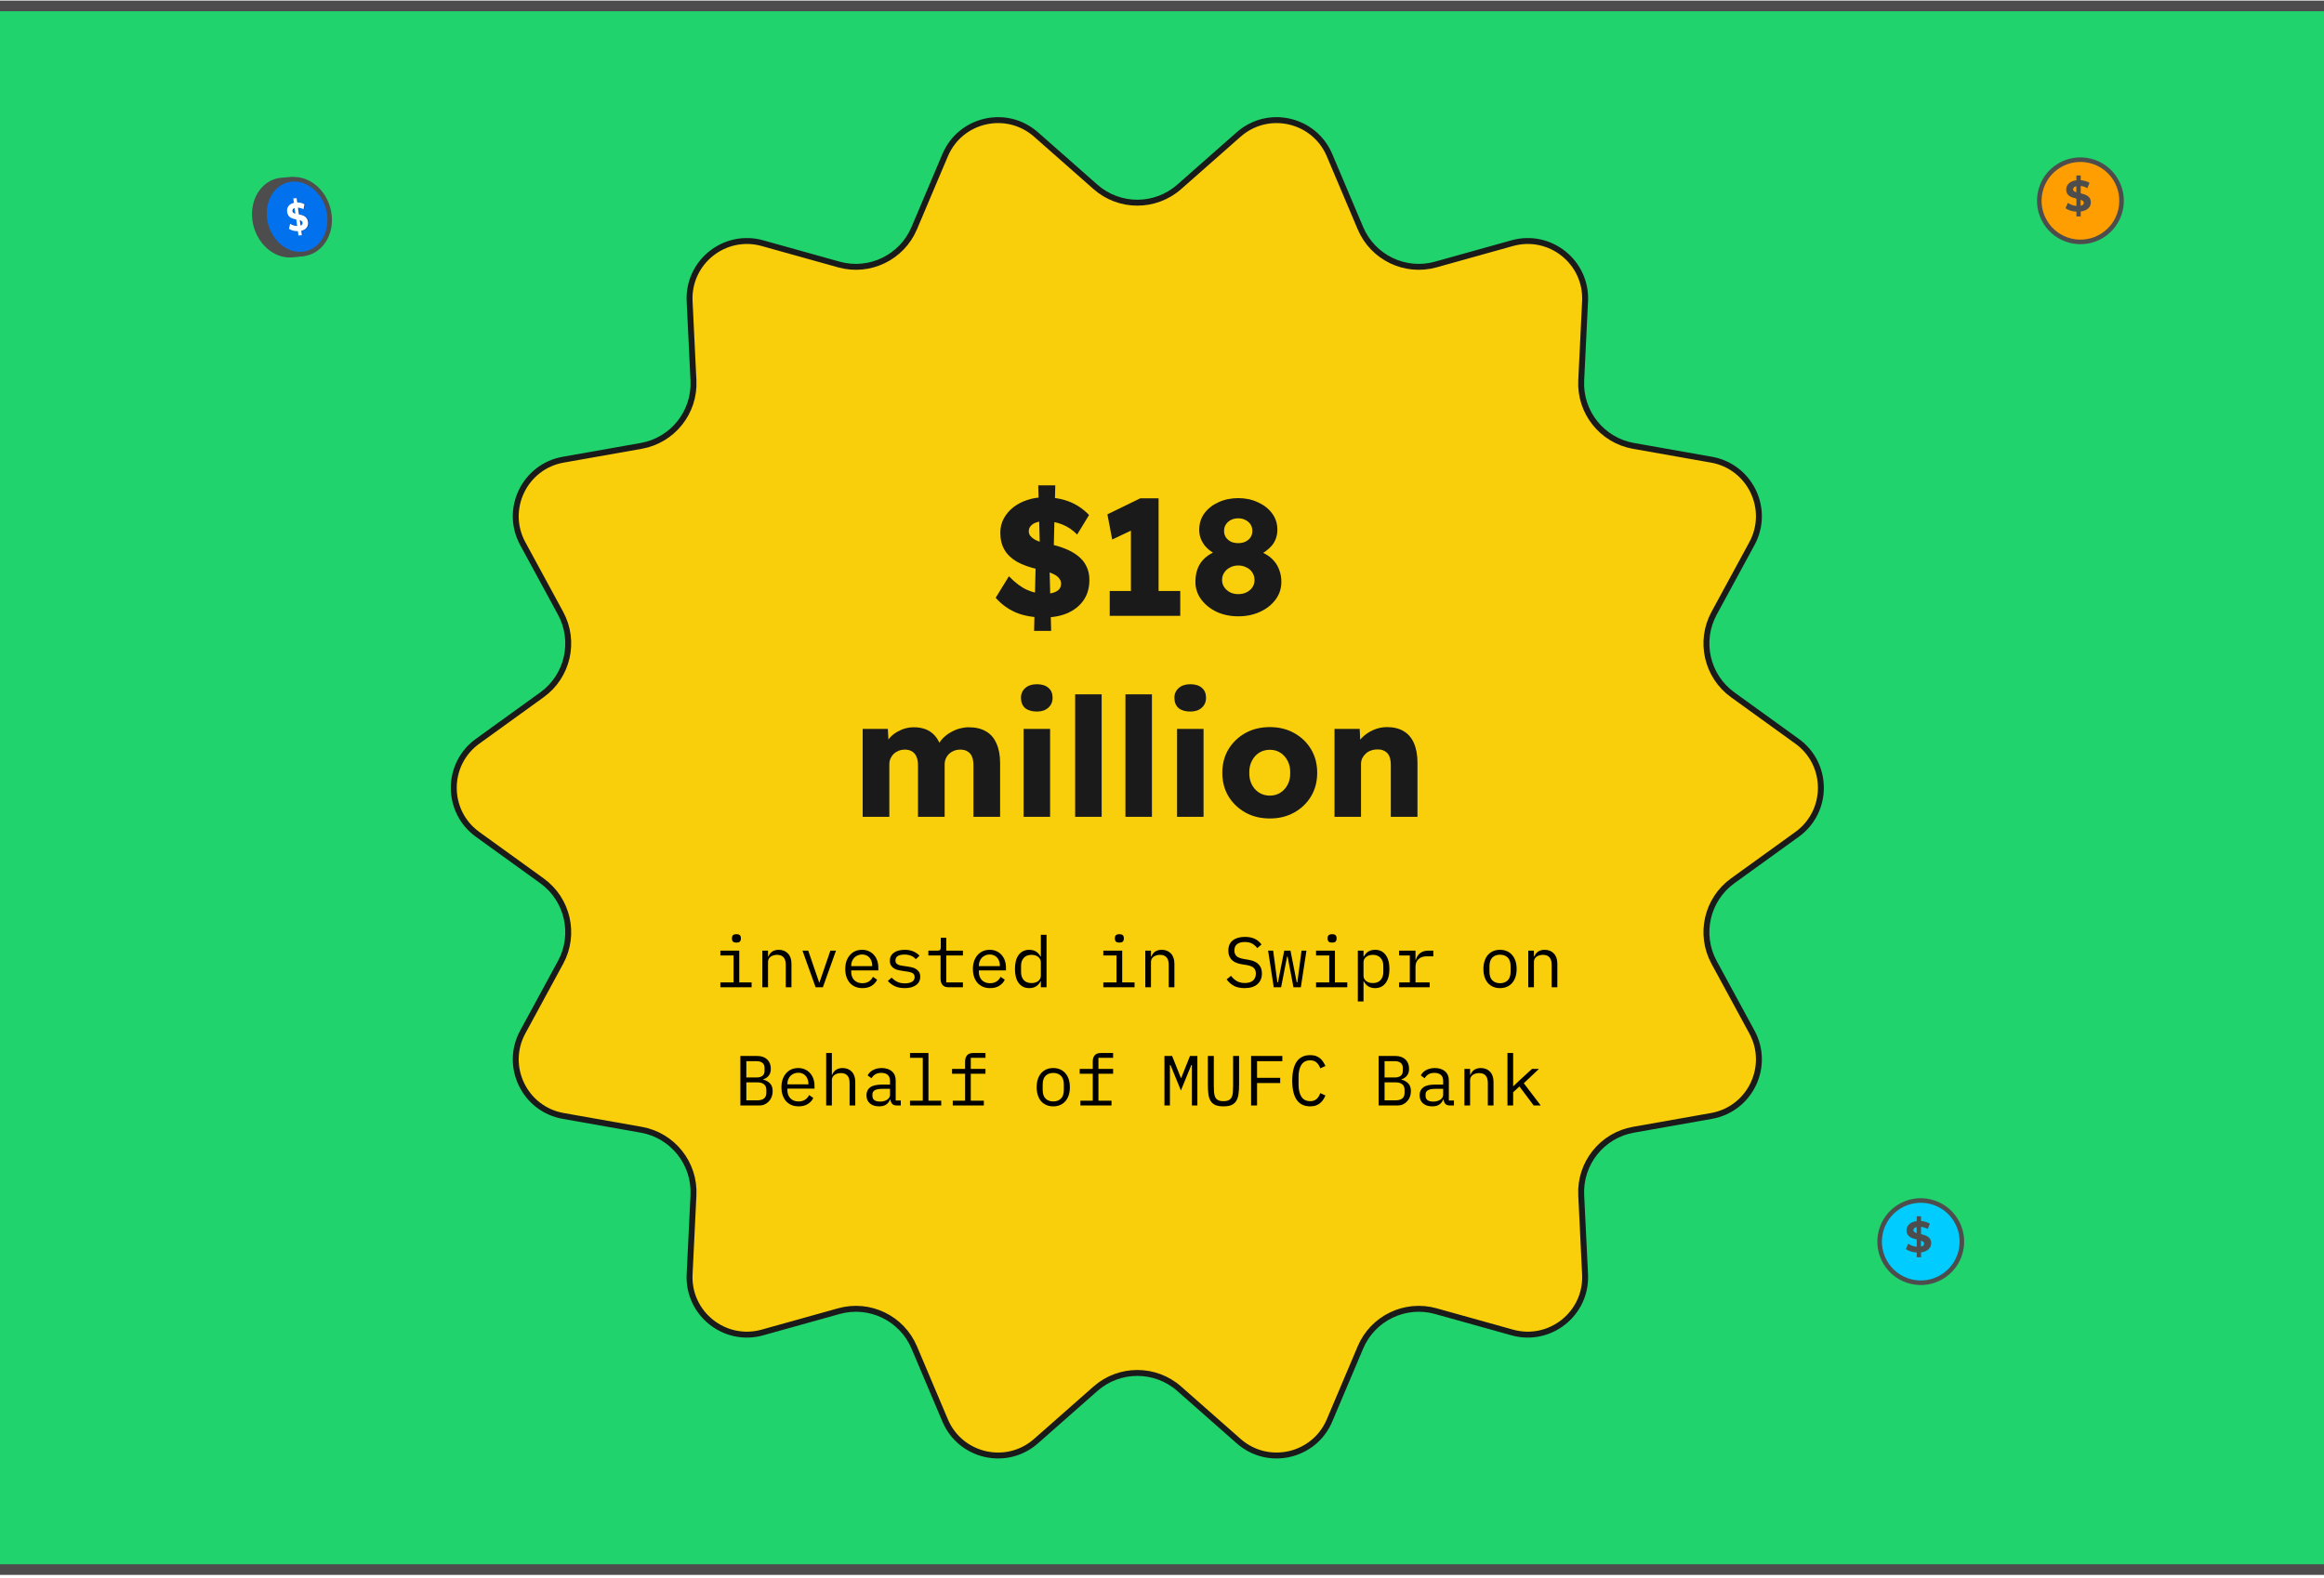 <svg width="393" height="267" viewBox="0 0 393 267" fill="none" xmlns="http://www.w3.org/2000/svg">
<path d="M0 1H393V265.5H0V1Z" fill="#20D36C"/>
<path d="M0 1.9H393V0.1H0V1.9ZM393 264.6H0V266.4H393V264.6Z" fill="#4D4D4D"/>
<path d="M303.892 125.387C309.263 129.264 309.262 137.262 303.892 141.139L293.009 148.995C288.639 152.149 287.293 158.058 289.864 162.793L296.257 174.568C299.422 180.396 295.944 187.612 289.413 188.768L276.226 191.101C270.914 192.04 267.129 196.783 267.391 202.171L268.043 215.567C268.365 222.186 262.111 227.177 255.729 225.395L242.801 221.786C237.611 220.337 232.153 222.968 230.054 227.93L224.831 240.272C222.247 246.38 214.438 248.159 209.463 243.774L199.413 234.916C195.365 231.347 189.293 231.347 185.245 234.916L175.195 243.775C170.22 248.16 162.411 246.381 159.826 240.273L154.602 227.929C152.503 222.967 147.044 220.337 141.855 221.786L128.93 225.395C122.547 227.177 116.294 222.186 116.616 215.567L117.267 202.171C117.529 196.783 113.744 192.04 108.433 191.101L95.245 188.768C88.714 187.612 85.236 180.396 88.401 174.568L94.794 162.794C97.365 158.058 96.019 152.149 91.649 148.995L80.765 141.139C75.394 137.262 75.394 129.264 80.765 125.387L91.65 117.529C96.019 114.375 97.365 108.466 94.794 103.731L88.401 91.957C85.236 86.128 88.715 78.912 95.246 77.757L108.432 75.425C113.744 74.486 117.529 69.743 117.267 64.355L116.616 50.959C116.294 44.341 122.547 39.35 128.93 41.132L141.855 44.741C147.044 46.19 152.503 43.559 154.602 38.597L159.827 26.251C162.411 20.143 170.22 18.364 175.195 22.75L185.245 31.608C189.293 35.177 195.365 35.177 199.413 31.608L209.462 22.75C214.437 18.365 222.247 20.144 224.831 26.252L230.054 38.596C232.153 43.559 237.612 46.19 242.801 44.741L255.729 41.132C262.111 39.35 268.365 44.341 268.043 50.959L267.391 64.355C267.129 69.743 270.914 74.486 276.226 75.425L289.412 77.757C295.943 78.912 299.422 86.128 296.257 91.957L289.864 103.731C287.293 108.467 288.639 114.375 293.008 117.529L303.892 125.387Z" fill="#F9CE0B" stroke="#1A1A1A"/>
<path d="M176.55 104.448C174.721 104.448 173.134 104.168 171.79 103.608C170.465 103.029 169.326 102.199 168.374 101.116L170.614 97.476C171.659 98.559 172.677 99.324 173.666 99.772C174.655 100.22 175.691 100.444 176.774 100.444C177.278 100.444 177.735 100.379 178.146 100.248C178.557 100.117 178.874 99.931 179.098 99.688C179.322 99.427 179.434 99.109 179.434 98.736C179.434 98.456 179.359 98.204 179.21 97.98C179.079 97.756 178.893 97.56 178.65 97.392C178.407 97.224 178.118 97.075 177.782 96.944C177.446 96.795 177.091 96.673 176.718 96.58C176.345 96.468 175.962 96.375 175.57 96.3C174.114 95.983 172.91 95.553 171.958 95.012C171.025 94.471 170.325 93.799 169.858 92.996C169.391 92.175 169.158 91.213 169.158 90.112C169.158 89.235 169.354 88.432 169.746 87.704C170.157 86.957 170.698 86.323 171.37 85.8C172.061 85.259 172.854 84.848 173.75 84.568C174.646 84.269 175.579 84.12 176.55 84.12C178.137 84.12 179.555 84.363 180.806 84.848C182.057 85.333 183.177 86.089 184.166 87.116L182.15 90.42C181.403 89.655 180.563 89.085 179.63 88.712C178.697 88.339 177.717 88.152 176.69 88.152C176.13 88.152 175.645 88.227 175.234 88.376C174.842 88.507 174.534 88.703 174.31 88.964C174.086 89.207 173.974 89.505 173.974 89.86C173.974 90.177 174.067 90.448 174.254 90.672C174.441 90.896 174.693 91.101 175.01 91.288C175.327 91.456 175.691 91.605 176.102 91.736C176.513 91.848 176.942 91.941 177.39 92.016C178.417 92.221 179.341 92.492 180.162 92.828C181.002 93.164 181.721 93.575 182.318 94.06C182.934 94.545 183.401 95.124 183.718 95.796C184.054 96.449 184.222 97.215 184.222 98.092C184.222 99.455 183.886 100.612 183.214 101.564C182.561 102.497 181.655 103.216 180.498 103.72C179.359 104.205 178.043 104.448 176.55 104.448ZM174.87 106.716L175.178 93.696L177.446 94.62L177.754 106.716H174.87ZM178.146 94.648L175.878 93.724L175.57 82.104H178.454L178.146 94.648ZM191.244 102.796V86.892L192.28 89.272L188.08 91.26L187.268 87.004L192.84 84.288H195.92V102.796H191.244ZM187.66 104.168V99.968H199.588V104.168H187.66ZM209.403 104.252C208.059 104.252 206.837 104 205.735 103.496C204.653 102.973 203.785 102.273 203.131 101.396C202.478 100.519 202.151 99.529 202.151 98.428C202.151 97.7 202.245 97.047 202.431 96.468C202.618 95.871 202.898 95.348 203.271 94.9C203.663 94.433 204.13 94.041 204.671 93.724C205.231 93.388 205.866 93.117 206.575 92.912L206.239 94.032C205.717 93.827 205.241 93.575 204.811 93.276C204.382 92.977 204.018 92.641 203.719 92.268C203.421 91.876 203.187 91.456 203.019 91.008C202.87 90.56 202.795 90.093 202.795 89.608C202.795 88.563 203.085 87.639 203.663 86.836C204.261 86.033 205.054 85.408 206.043 84.96C207.051 84.493 208.171 84.26 209.403 84.26C210.617 84.26 211.718 84.493 212.707 84.96C213.715 85.408 214.518 86.033 215.115 86.836C215.713 87.639 216.011 88.563 216.011 89.608C216.011 90.093 215.937 90.56 215.787 91.008C215.638 91.456 215.414 91.867 215.115 92.24C214.817 92.595 214.453 92.931 214.023 93.248C213.594 93.547 213.099 93.808 212.539 94.032L212.287 93.024C212.922 93.192 213.51 93.435 214.051 93.752C214.593 94.051 215.059 94.433 215.451 94.9C215.843 95.348 216.142 95.871 216.347 96.468C216.571 97.047 216.683 97.7 216.683 98.428C216.683 99.548 216.357 100.547 215.703 101.424C215.05 102.301 214.173 102.992 213.071 103.496C211.97 104 210.747 104.252 209.403 104.252ZM209.403 100.5C209.926 100.5 210.393 100.397 210.803 100.192C211.214 99.987 211.541 99.707 211.783 99.352C212.026 98.997 212.147 98.587 212.147 98.12C212.147 97.635 212.026 97.215 211.783 96.86C211.559 96.487 211.233 96.197 210.803 95.992C210.393 95.768 209.926 95.656 209.403 95.656C208.881 95.656 208.414 95.768 208.003 95.992C207.593 96.197 207.266 96.487 207.023 96.86C206.781 97.215 206.659 97.635 206.659 98.12C206.659 98.568 206.781 98.969 207.023 99.324C207.266 99.679 207.593 99.968 208.003 100.192C208.414 100.397 208.881 100.5 209.403 100.5ZM209.403 91.876C209.851 91.876 210.253 91.792 210.607 91.624C210.981 91.437 211.27 91.195 211.475 90.896C211.681 90.579 211.783 90.215 211.783 89.804C211.783 89.393 211.681 89.029 211.475 88.712C211.27 88.395 210.981 88.143 210.607 87.956C210.253 87.769 209.851 87.676 209.403 87.676C208.937 87.676 208.517 87.769 208.143 87.956C207.789 88.143 207.509 88.395 207.303 88.712C207.098 89.029 206.995 89.393 206.995 89.804C206.995 90.215 207.098 90.579 207.303 90.896C207.509 91.195 207.789 91.437 208.143 91.624C208.517 91.792 208.937 91.876 209.403 91.876ZM145.884 138.168V123.3H150.14L150.28 125.988L149.692 126.016C149.916 125.531 150.196 125.101 150.532 124.728C150.887 124.355 151.279 124.047 151.708 123.804C152.156 123.543 152.613 123.347 153.08 123.216C153.565 123.085 154.051 123.02 154.536 123.02C155.264 123.02 155.927 123.132 156.524 123.356C157.121 123.58 157.644 123.944 158.092 124.448C158.54 124.933 158.895 125.596 159.156 126.436L158.456 126.38L158.68 125.932C158.923 125.484 159.231 125.083 159.604 124.728C159.996 124.355 160.425 124.047 160.892 123.804C161.359 123.543 161.844 123.347 162.348 123.216C162.852 123.085 163.337 123.02 163.804 123.02C164.98 123.02 165.96 123.253 166.744 123.72C167.528 124.168 168.116 124.849 168.508 125.764C168.919 126.679 169.124 127.789 169.124 129.096V138.168H164.616V129.46C164.616 128.863 164.532 128.368 164.364 127.976C164.196 127.584 163.944 127.295 163.608 127.108C163.291 126.903 162.889 126.8 162.404 126.8C162.012 126.8 161.648 126.865 161.312 126.996C160.995 127.127 160.715 127.304 160.472 127.528C160.248 127.752 160.071 128.013 159.94 128.312C159.809 128.611 159.744 128.947 159.744 129.32V138.168H155.236V129.432C155.236 128.872 155.152 128.396 154.984 128.004C154.816 127.612 154.564 127.313 154.228 127.108C153.892 126.903 153.5 126.8 153.052 126.8C152.66 126.8 152.296 126.865 151.96 126.996C151.643 127.127 151.363 127.304 151.12 127.528C150.896 127.752 150.719 128.013 150.588 128.312C150.457 128.611 150.392 128.937 150.392 129.292V138.168H145.884ZM173.098 138.168V123.3H177.578V138.168H173.098ZM175.338 120.36C174.498 120.36 173.835 120.164 173.35 119.772C172.883 119.361 172.65 118.783 172.65 118.036C172.65 117.364 172.892 116.813 173.378 116.384C173.863 115.955 174.516 115.74 175.338 115.74C176.178 115.74 176.831 115.945 177.298 116.356C177.764 116.748 177.998 117.308 177.998 118.036C177.998 118.727 177.755 119.287 177.27 119.716C176.803 120.145 176.159 120.36 175.338 120.36ZM181.815 138.168V117.448H186.295V138.168H181.815ZM190.319 138.168V117.448H194.799V138.168H190.319ZM199.047 138.168V123.3H203.527V138.168H199.047ZM201.287 120.36C200.447 120.36 199.784 120.164 199.299 119.772C198.832 119.361 198.599 118.783 198.599 118.036C198.599 117.364 198.842 116.813 199.327 116.384C199.812 115.955 200.466 115.74 201.287 115.74C202.127 115.74 202.78 115.945 203.247 116.356C203.714 116.748 203.947 117.308 203.947 118.036C203.947 118.727 203.704 119.287 203.219 119.716C202.752 120.145 202.108 120.36 201.287 120.36ZM214.736 138.448C213.187 138.448 211.806 138.112 210.592 137.44C209.398 136.768 208.446 135.853 207.736 134.696C207.046 133.539 206.7 132.213 206.7 130.72C206.7 129.227 207.046 127.901 207.736 126.744C208.446 125.587 209.398 124.672 210.592 124C211.806 123.328 213.187 122.992 214.736 122.992C216.286 122.992 217.658 123.328 218.852 124C220.066 124.672 221.018 125.587 221.708 126.744C222.399 127.901 222.744 129.227 222.744 130.72C222.744 132.213 222.399 133.539 221.708 134.696C221.018 135.853 220.066 136.768 218.852 137.44C217.658 138.112 216.286 138.448 214.736 138.448ZM214.736 134.584C215.408 134.584 216.006 134.416 216.528 134.08C217.051 133.744 217.462 133.287 217.76 132.708C218.059 132.129 218.199 131.467 218.18 130.72C218.199 129.973 218.059 129.311 217.76 128.732C217.462 128.135 217.051 127.668 216.528 127.332C216.006 126.996 215.408 126.828 214.736 126.828C214.064 126.828 213.458 126.996 212.916 127.332C212.394 127.668 211.983 128.135 211.684 128.732C211.386 129.311 211.246 129.973 211.264 130.72C211.246 131.467 211.386 132.129 211.684 132.708C211.983 133.287 212.394 133.744 212.916 134.08C213.458 134.416 214.064 134.584 214.736 134.584ZM225.674 138.168V123.3H229.93L230.07 126.324L229.174 126.66C229.379 125.988 229.743 125.381 230.266 124.84C230.807 124.28 231.451 123.832 232.198 123.496C232.944 123.16 233.728 122.992 234.55 122.992C235.67 122.992 236.612 123.225 237.378 123.692C238.143 124.14 238.722 124.821 239.114 125.736C239.506 126.632 239.702 127.733 239.702 129.04V138.168H235.194V129.404C235.194 128.807 235.11 128.312 234.942 127.92C234.774 127.528 234.512 127.239 234.158 127.052C233.822 126.847 233.402 126.753 232.898 126.772C232.506 126.772 232.142 126.837 231.806 126.968C231.47 127.08 231.18 127.257 230.938 127.5C230.695 127.724 230.499 127.985 230.35 128.284C230.219 128.583 230.154 128.909 230.154 129.264V138.168H227.942C227.419 138.168 226.971 138.168 226.598 138.168C226.224 138.168 225.916 138.168 225.674 138.168Z" fill="#1A1A1A"/>
<path d="M124.531 159.44C124.251 159.44 124.055 159.384 123.943 159.272C123.831 159.152 123.775 159.004 123.775 158.828V158.636C123.775 158.46 123.831 158.316 123.943 158.204C124.055 158.084 124.251 158.024 124.531 158.024C124.811 158.024 125.007 158.084 125.119 158.204C125.231 158.316 125.287 158.46 125.287 158.636V158.828C125.287 159.004 125.231 159.152 125.119 159.272C125.007 159.384 124.811 159.44 124.531 159.44ZM121.819 166.184H124.051V161.624H121.819V160.808H125.011V166.184H127.099V167H121.819V166.184ZM128.918 167V160.808H129.878V161.816H129.926C129.99 161.664 130.07 161.52 130.166 161.384C130.262 161.24 130.378 161.116 130.514 161.012C130.658 160.908 130.826 160.824 131.018 160.76C131.21 160.696 131.434 160.664 131.69 160.664C132.338 160.664 132.858 160.872 133.25 161.288C133.642 161.696 133.838 162.276 133.838 163.028V167H132.878V163.196C132.878 162.628 132.754 162.208 132.506 161.936C132.258 161.656 131.894 161.516 131.414 161.516C131.222 161.516 131.034 161.54 130.85 161.588C130.666 161.636 130.502 161.708 130.358 161.804C130.214 161.9 130.098 162.024 130.01 162.176C129.922 162.328 129.878 162.504 129.878 162.704V167H128.918ZM137.926 167L135.706 160.808H136.678L137.566 163.4L138.526 166.196H138.574L139.534 163.4L140.422 160.808H141.37L139.15 167H137.926ZM145.841 167.144C145.393 167.144 144.989 167.068 144.629 166.916C144.277 166.764 143.973 166.548 143.717 166.268C143.469 165.98 143.277 165.64 143.141 165.248C143.005 164.848 142.937 164.404 142.937 163.916C142.937 163.42 143.005 162.972 143.141 162.572C143.285 162.172 143.481 161.832 143.729 161.552C143.977 161.264 144.273 161.044 144.617 160.892C144.969 160.74 145.357 160.664 145.781 160.664C146.197 160.664 146.573 160.74 146.909 160.892C147.253 161.044 147.545 161.256 147.785 161.528C148.025 161.792 148.209 162.108 148.337 162.476C148.465 162.844 148.529 163.248 148.529 163.688V164.144H143.945V164.432C143.945 164.704 143.989 164.956 144.077 165.188C144.165 165.42 144.289 165.62 144.449 165.788C144.617 165.956 144.817 166.088 145.049 166.184C145.289 166.272 145.553 166.316 145.841 166.316C146.257 166.316 146.617 166.22 146.921 166.028C147.225 165.836 147.457 165.572 147.617 165.236L148.325 165.716C148.141 166.132 147.833 166.476 147.401 166.748C146.977 167.012 146.457 167.144 145.841 167.144ZM145.781 161.456C145.517 161.456 145.273 161.504 145.049 161.6C144.825 161.696 144.629 161.828 144.461 161.996C144.301 162.164 144.173 162.364 144.077 162.596C143.989 162.82 143.945 163.068 143.945 163.34V163.424H147.497V163.292C147.497 163.02 147.453 162.772 147.365 162.548C147.285 162.324 147.169 162.132 147.017 161.972C146.873 161.804 146.693 161.676 146.477 161.588C146.269 161.5 146.037 161.456 145.781 161.456ZM153 167.144C152.352 167.144 151.792 167.036 151.32 166.82C150.856 166.596 150.46 166.3 150.132 165.932L150.78 165.368C151.076 165.68 151.4 165.92 151.752 166.088C152.104 166.256 152.528 166.34 153.024 166.34C153.504 166.34 153.896 166.256 154.2 166.088C154.512 165.912 154.668 165.64 154.668 165.272C154.668 165.112 154.636 164.98 154.572 164.876C154.516 164.764 154.436 164.676 154.332 164.612C154.228 164.548 154.112 164.5 153.984 164.468C153.856 164.428 153.72 164.396 153.576 164.372L152.604 164.228C152.388 164.196 152.152 164.152 151.896 164.096C151.648 164.04 151.42 163.952 151.212 163.832C151.004 163.704 150.828 163.536 150.684 163.328C150.548 163.12 150.48 162.848 150.48 162.512C150.48 162.2 150.54 161.932 150.66 161.708C150.788 161.476 150.964 161.284 151.188 161.132C151.412 160.972 151.676 160.856 151.98 160.784C152.284 160.704 152.616 160.664 152.976 160.664C153.536 160.664 154.02 160.752 154.428 160.928C154.844 161.104 155.2 161.348 155.496 161.66L154.872 162.248C154.8 162.16 154.708 162.072 154.596 161.984C154.492 161.888 154.36 161.804 154.2 161.732C154.048 161.652 153.868 161.588 153.66 161.54C153.452 161.492 153.212 161.468 152.94 161.468C152.452 161.468 152.076 161.552 151.812 161.72C151.556 161.888 151.428 162.132 151.428 162.452C151.428 162.612 151.456 162.748 151.512 162.86C151.576 162.964 151.66 163.048 151.764 163.112C151.868 163.176 151.984 163.228 152.112 163.268C152.248 163.3 152.384 163.328 152.52 163.352L153.492 163.496C153.716 163.528 153.952 163.572 154.2 163.628C154.448 163.684 154.676 163.776 154.884 163.904C155.092 164.024 155.264 164.188 155.4 164.396C155.544 164.604 155.616 164.876 155.616 165.212C155.616 165.828 155.376 166.304 154.896 166.64C154.424 166.976 153.792 167.144 153 167.144ZM160.423 167C159.951 167 159.603 166.868 159.379 166.604C159.163 166.34 159.055 166 159.055 165.584V161.624H156.991V160.808H158.527C158.735 160.808 158.879 160.768 158.959 160.688C159.047 160.6 159.091 160.452 159.091 160.244V158.624H160.015V160.808H162.835V161.624H160.015V166.184H162.835V167H160.423ZM167.427 167.144C166.979 167.144 166.575 167.068 166.215 166.916C165.863 166.764 165.559 166.548 165.303 166.268C165.055 165.98 164.863 165.64 164.727 165.248C164.591 164.848 164.523 164.404 164.523 163.916C164.523 163.42 164.591 162.972 164.727 162.572C164.871 162.172 165.067 161.832 165.315 161.552C165.563 161.264 165.859 161.044 166.203 160.892C166.555 160.74 166.943 160.664 167.367 160.664C167.783 160.664 168.159 160.74 168.495 160.892C168.839 161.044 169.131 161.256 169.371 161.528C169.611 161.792 169.795 162.108 169.923 162.476C170.051 162.844 170.115 163.248 170.115 163.688V164.144H165.531V164.432C165.531 164.704 165.575 164.956 165.663 165.188C165.751 165.42 165.875 165.62 166.035 165.788C166.203 165.956 166.403 166.088 166.635 166.184C166.875 166.272 167.139 166.316 167.427 166.316C167.843 166.316 168.203 166.22 168.507 166.028C168.811 165.836 169.043 165.572 169.203 165.236L169.911 165.716C169.727 166.132 169.419 166.476 168.987 166.748C168.563 167.012 168.043 167.144 167.427 167.144ZM167.367 161.456C167.103 161.456 166.859 161.504 166.635 161.6C166.411 161.696 166.215 161.828 166.047 161.996C165.887 162.164 165.759 162.364 165.663 162.596C165.575 162.82 165.531 163.068 165.531 163.34V163.424H169.083V163.292C169.083 163.02 169.039 162.772 168.951 162.548C168.871 162.324 168.755 162.132 168.603 161.972C168.459 161.804 168.279 161.676 168.063 161.588C167.855 161.5 167.623 161.456 167.367 161.456ZM176.014 165.992H175.966C175.566 166.76 174.93 167.144 174.058 167.144C173.298 167.144 172.702 166.86 172.27 166.292C171.846 165.724 171.634 164.928 171.634 163.904C171.634 162.88 171.846 162.084 172.27 161.516C172.702 160.948 173.298 160.664 174.058 160.664C174.93 160.664 175.566 161.048 175.966 161.816H176.014V158.12H176.974V167H176.014V165.992ZM174.43 166.292C174.646 166.292 174.85 166.264 175.042 166.208C175.234 166.152 175.402 166.072 175.546 165.968C175.69 165.856 175.802 165.724 175.882 165.572C175.97 165.412 176.014 165.228 176.014 165.02V162.788C176.014 162.58 175.97 162.4 175.882 162.248C175.802 162.088 175.69 161.956 175.546 161.852C175.402 161.74 175.234 161.656 175.042 161.6C174.85 161.544 174.646 161.516 174.43 161.516C173.87 161.516 173.434 161.688 173.122 162.032C172.818 162.368 172.666 162.816 172.666 163.376V164.432C172.666 164.992 172.818 165.444 173.122 165.788C173.434 166.124 173.87 166.292 174.43 166.292ZM189.289 159.44C189.009 159.44 188.813 159.384 188.701 159.272C188.589 159.152 188.533 159.004 188.533 158.828V158.636C188.533 158.46 188.589 158.316 188.701 158.204C188.813 158.084 189.009 158.024 189.289 158.024C189.569 158.024 189.765 158.084 189.877 158.204C189.989 158.316 190.045 158.46 190.045 158.636V158.828C190.045 159.004 189.989 159.152 189.877 159.272C189.765 159.384 189.569 159.44 189.289 159.44ZM186.577 166.184H188.809V161.624H186.577V160.808H189.769V166.184H191.857V167H186.577V166.184ZM193.676 167V160.808H194.636V161.816H194.684C194.748 161.664 194.828 161.52 194.924 161.384C195.02 161.24 195.136 161.116 195.272 161.012C195.416 160.908 195.584 160.824 195.776 160.76C195.968 160.696 196.192 160.664 196.448 160.664C197.096 160.664 197.616 160.872 198.008 161.288C198.4 161.696 198.596 162.276 198.596 163.028V167H197.636V163.196C197.636 162.628 197.512 162.208 197.264 161.936C197.016 161.656 196.652 161.516 196.172 161.516C195.98 161.516 195.792 161.54 195.608 161.588C195.424 161.636 195.26 161.708 195.116 161.804C194.972 161.9 194.856 162.024 194.768 162.176C194.68 162.328 194.636 162.504 194.636 162.704V167H193.676ZM210.467 167.144C209.715 167.144 209.099 167.008 208.619 166.736C208.139 166.456 207.743 166.1 207.431 165.668L208.163 165.068C208.491 165.476 208.835 165.78 209.195 165.98C209.563 166.18 209.999 166.28 210.503 166.28C211.111 166.28 211.575 166.14 211.895 165.86C212.215 165.58 212.375 165.188 212.375 164.684C212.375 164.276 212.259 163.96 212.027 163.736C211.795 163.504 211.391 163.34 210.815 163.244L209.879 163.088C209.471 163.016 209.127 162.908 208.847 162.764C208.575 162.62 208.355 162.448 208.187 162.248C208.019 162.04 207.899 161.816 207.827 161.576C207.755 161.328 207.719 161.072 207.719 160.808C207.719 160.04 207.971 159.46 208.475 159.068C208.979 158.676 209.659 158.48 210.515 158.48C211.187 158.48 211.751 158.592 212.207 158.816C212.671 159.04 213.043 159.356 213.323 159.764L212.615 160.376C212.383 160.072 212.103 159.824 211.775 159.632C211.447 159.44 211.023 159.344 210.503 159.344C209.935 159.344 209.499 159.464 209.195 159.704C208.891 159.944 208.739 160.304 208.739 160.784C208.739 161.16 208.851 161.468 209.075 161.708C209.307 161.94 209.719 162.108 210.311 162.212L211.211 162.368C211.619 162.44 211.963 162.548 212.243 162.692C212.523 162.836 212.747 163.008 212.915 163.208C213.091 163.408 213.215 163.632 213.287 163.88C213.359 164.128 213.395 164.388 213.395 164.66C213.395 165.436 213.139 166.044 212.627 166.484C212.123 166.924 211.403 167.144 210.467 167.144ZM214.446 160.808H215.298L216.006 166.16H216.114L217.17 160.808H218.226L219.282 166.16H219.39L220.098 160.808H220.926L219.978 167H218.73L217.746 161.816H217.65L216.642 167H215.394L214.446 160.808ZM225.265 159.44C224.985 159.44 224.789 159.384 224.677 159.272C224.565 159.152 224.509 159.004 224.509 158.828V158.636C224.509 158.46 224.565 158.316 224.677 158.204C224.789 158.084 224.985 158.024 225.265 158.024C225.545 158.024 225.741 158.084 225.853 158.204C225.965 158.316 226.021 158.46 226.021 158.636V158.828C226.021 159.004 225.965 159.152 225.853 159.272C225.741 159.384 225.545 159.44 225.265 159.44ZM222.553 166.184H224.785V161.624H222.553V160.808H225.745V166.184H227.833V167H222.553V166.184ZM229.617 160.808H230.577V161.816H230.625C231.025 161.048 231.661 160.664 232.533 160.664C233.293 160.664 233.885 160.948 234.309 161.516C234.741 162.084 234.957 162.88 234.957 163.904C234.957 164.928 234.741 165.724 234.309 166.292C233.885 166.86 233.293 167.144 232.533 167.144C231.661 167.144 231.025 166.76 230.625 165.992H230.577V169.4H229.617V160.808ZM232.161 166.292C232.721 166.292 233.153 166.124 233.457 165.788C233.769 165.444 233.925 164.992 233.925 164.432V163.376C233.925 162.816 233.769 162.368 233.457 162.032C233.153 161.688 232.721 161.516 232.161 161.516C231.945 161.516 231.741 161.544 231.549 161.6C231.357 161.656 231.189 161.74 231.045 161.852C230.901 161.956 230.785 162.088 230.697 162.248C230.617 162.4 230.577 162.58 230.577 162.788V165.02C230.577 165.228 230.617 165.412 230.697 165.572C230.785 165.724 230.901 165.856 231.045 165.968C231.189 166.072 231.357 166.152 231.549 166.208C231.741 166.264 231.945 166.292 232.161 166.292ZM236.596 166.184H238.408V161.624H236.596V160.808H239.368V162.368H239.428C239.556 161.88 239.796 161.5 240.148 161.228C240.508 160.948 240.964 160.808 241.516 160.808H242.38V161.768H241.216C240.664 161.768 240.216 161.928 239.872 162.248C239.536 162.568 239.368 162.988 239.368 163.508V166.184H241.768V167H236.596V166.184ZM253.663 167.144C253.231 167.144 252.839 167.068 252.487 166.916C252.143 166.764 251.847 166.548 251.599 166.268C251.359 165.98 251.175 165.64 251.047 165.248C250.919 164.848 250.854 164.4 250.854 163.904C250.854 163.416 250.919 162.972 251.047 162.572C251.175 162.172 251.359 161.832 251.599 161.552C251.847 161.264 252.143 161.044 252.487 160.892C252.839 160.74 253.231 160.664 253.663 160.664C254.095 160.664 254.483 160.74 254.827 160.892C255.179 161.044 255.475 161.264 255.715 161.552C255.963 161.832 256.151 162.172 256.279 162.572C256.407 162.972 256.471 163.416 256.471 163.904C256.471 164.4 256.407 164.848 256.279 165.248C256.151 165.64 255.963 165.98 255.715 166.268C255.475 166.548 255.179 166.764 254.827 166.916C254.483 167.068 254.095 167.144 253.663 167.144ZM253.663 166.316C254.199 166.316 254.631 166.156 254.959 165.836C255.287 165.516 255.451 165.02 255.451 164.348V163.46C255.451 162.788 255.287 162.292 254.959 161.972C254.631 161.652 254.199 161.492 253.663 161.492C253.127 161.492 252.695 161.652 252.367 161.972C252.039 162.292 251.875 162.788 251.875 163.46V164.348C251.875 165.02 252.039 165.516 252.367 165.836C252.695 166.156 253.127 166.316 253.663 166.316ZM258.434 167V160.808H259.394V161.816H259.442C259.506 161.664 259.586 161.52 259.682 161.384C259.778 161.24 259.894 161.116 260.03 161.012C260.174 160.908 260.342 160.824 260.534 160.76C260.726 160.696 260.95 160.664 261.206 160.664C261.854 160.664 262.374 160.872 262.766 161.288C263.158 161.696 263.354 162.276 263.354 163.028V167H262.394V163.196C262.394 162.628 262.27 162.208 262.022 161.936C261.774 161.656 261.41 161.516 260.93 161.516C260.738 161.516 260.55 161.54 260.366 161.588C260.182 161.636 260.018 161.708 259.874 161.804C259.73 161.9 259.614 162.024 259.526 162.176C259.438 162.328 259.394 162.504 259.394 162.704V167H258.434ZM125.201 178.624H128.045C128.765 178.624 129.329 178.82 129.737 179.212C130.145 179.604 130.349 180.128 130.349 180.784C130.349 181.288 130.225 181.684 129.977 181.972C129.737 182.26 129.425 182.464 129.041 182.584V182.62C129.513 182.732 129.901 182.944 130.205 183.256C130.509 183.56 130.661 184.004 130.661 184.588C130.661 184.924 130.605 185.24 130.493 185.536C130.381 185.832 130.221 186.088 130.013 186.304C129.813 186.52 129.573 186.692 129.293 186.82C129.021 186.94 128.725 187 128.405 187H125.201V178.624ZM128.105 186.124C128.569 186.124 128.933 186.02 129.197 185.812C129.461 185.604 129.593 185.284 129.593 184.852V184.36C129.593 183.936 129.461 183.62 129.197 183.412C128.933 183.196 128.569 183.088 128.105 183.088H126.209V186.124H128.105ZM127.937 182.26C128.361 182.26 128.693 182.168 128.933 181.984C129.173 181.792 129.293 181.504 129.293 181.12V180.652C129.293 180.268 129.173 179.98 128.933 179.788C128.693 179.596 128.361 179.5 127.937 179.5H126.209V182.26H127.937ZM135.048 187.144C134.6 187.144 134.196 187.068 133.836 186.916C133.484 186.764 133.18 186.548 132.924 186.268C132.676 185.98 132.484 185.64 132.348 185.248C132.212 184.848 132.144 184.404 132.144 183.916C132.144 183.42 132.212 182.972 132.348 182.572C132.492 182.172 132.688 181.832 132.936 181.552C133.184 181.264 133.48 181.044 133.824 180.892C134.176 180.74 134.564 180.664 134.988 180.664C135.404 180.664 135.78 180.74 136.116 180.892C136.46 181.044 136.752 181.256 136.992 181.528C137.232 181.792 137.416 182.108 137.544 182.476C137.672 182.844 137.736 183.248 137.736 183.688V184.144H133.152V184.432C133.152 184.704 133.196 184.956 133.284 185.188C133.372 185.42 133.496 185.62 133.656 185.788C133.824 185.956 134.024 186.088 134.256 186.184C134.496 186.272 134.76 186.316 135.048 186.316C135.464 186.316 135.824 186.22 136.128 186.028C136.432 185.836 136.664 185.572 136.824 185.236L137.532 185.716C137.348 186.132 137.04 186.476 136.608 186.748C136.184 187.012 135.664 187.144 135.048 187.144ZM134.988 181.456C134.724 181.456 134.48 181.504 134.256 181.6C134.032 181.696 133.836 181.828 133.668 181.996C133.508 182.164 133.38 182.364 133.284 182.596C133.196 182.82 133.152 183.068 133.152 183.34V183.424H136.704V183.292C136.704 183.02 136.66 182.772 136.572 182.548C136.492 182.324 136.376 182.132 136.224 181.972C136.08 181.804 135.9 181.676 135.684 181.588C135.476 181.5 135.244 181.456 134.988 181.456ZM139.711 178.12H140.671V181.816H140.719C140.783 181.664 140.863 181.52 140.959 181.384C141.055 181.24 141.171 181.116 141.307 181.012C141.451 180.908 141.619 180.824 141.811 180.76C142.003 180.696 142.227 180.664 142.483 180.664C143.131 180.664 143.651 180.872 144.043 181.288C144.435 181.696 144.631 182.276 144.631 183.028V187H143.671V183.196C143.671 182.628 143.547 182.208 143.299 181.936C143.051 181.656 142.687 181.516 142.207 181.516C142.015 181.516 141.827 181.54 141.643 181.588C141.459 181.636 141.295 181.708 141.151 181.804C141.007 181.9 140.891 182.024 140.803 182.176C140.715 182.328 140.671 182.504 140.671 182.704V187H139.711V178.12ZM151.67 187C151.294 187 151.026 186.904 150.866 186.712C150.706 186.52 150.606 186.28 150.566 185.992H150.506C150.37 186.352 150.15 186.636 149.846 186.844C149.55 187.044 149.15 187.144 148.646 187.144C147.998 187.144 147.482 186.976 147.098 186.64C146.714 186.304 146.522 185.844 146.522 185.26C146.522 184.684 146.73 184.24 147.146 183.928C147.57 183.616 148.25 183.46 149.186 183.46H150.506V182.848C150.506 182.392 150.378 182.052 150.122 181.828C149.866 181.596 149.502 181.48 149.03 181.48C148.614 181.48 148.274 181.564 148.01 181.732C147.746 181.892 147.534 182.112 147.374 182.392L146.726 181.912C146.806 181.752 146.914 181.596 147.05 181.444C147.186 181.292 147.354 181.16 147.554 181.048C147.754 180.928 147.982 180.836 148.238 180.772C148.494 180.7 148.778 180.664 149.09 180.664C149.818 180.664 150.394 180.848 150.818 181.216C151.25 181.584 151.466 182.096 151.466 182.752V186.16H152.33V187H151.67ZM148.814 186.34C149.062 186.34 149.286 186.312 149.486 186.256C149.694 186.192 149.874 186.112 150.026 186.016C150.178 185.912 150.294 185.792 150.374 185.656C150.462 185.512 150.506 185.36 150.506 185.2V184.18H149.186C148.61 184.18 148.19 184.26 147.926 184.42C147.662 184.58 147.53 184.812 147.53 185.116V185.368C147.53 185.688 147.642 185.932 147.866 186.1C148.098 186.26 148.414 186.34 148.814 186.34ZM153.886 186.184H156.046V178.936H153.886V178.12H157.006V186.184H159.166V187H153.886V186.184ZM161.117 186.184H163.205V181.624H160.997V180.808H163.205V179.536C163.205 179.12 163.313 178.78 163.529 178.516C163.753 178.252 164.101 178.12 164.573 178.12H166.649V178.936H164.165V180.808H166.649V181.624H164.165V186.184H166.373V187H161.117V186.184ZM178.112 187.144C177.68 187.144 177.288 187.068 176.936 186.916C176.592 186.764 176.296 186.548 176.048 186.268C175.808 185.98 175.624 185.64 175.496 185.248C175.368 184.848 175.304 184.4 175.304 183.904C175.304 183.416 175.368 182.972 175.496 182.572C175.624 182.172 175.808 181.832 176.048 181.552C176.296 181.264 176.592 181.044 176.936 180.892C177.288 180.74 177.68 180.664 178.112 180.664C178.544 180.664 178.932 180.74 179.276 180.892C179.628 181.044 179.924 181.264 180.164 181.552C180.412 181.832 180.6 182.172 180.728 182.572C180.856 182.972 180.92 183.416 180.92 183.904C180.92 184.4 180.856 184.848 180.728 185.248C180.6 185.64 180.412 185.98 180.164 186.268C179.924 186.548 179.628 186.764 179.276 186.916C178.932 187.068 178.544 187.144 178.112 187.144ZM178.112 186.316C178.648 186.316 179.08 186.156 179.408 185.836C179.736 185.516 179.9 185.02 179.9 184.348V183.46C179.9 182.788 179.736 182.292 179.408 181.972C179.08 181.652 178.648 181.492 178.112 181.492C177.576 181.492 177.144 181.652 176.816 181.972C176.488 182.292 176.324 182.788 176.324 183.46V184.348C176.324 185.02 176.488 185.516 176.816 185.836C177.144 186.156 177.576 186.316 178.112 186.316ZM182.703 186.184H184.791V181.624H182.583V180.808H184.791V179.536C184.791 179.12 184.899 178.78 185.115 178.516C185.339 178.252 185.687 178.12 186.159 178.12H188.235V178.936H185.751V180.808H188.235V181.624H185.751V186.184H187.959V187H182.703V186.184ZM201.558 182.8V180.148H201.462L199.698 184.456L197.934 180.148H197.838V182.8V187H196.914V178.624H198.21L199.686 182.32H199.758L201.234 178.624H202.482V187H201.558V182.8ZM205.261 178.624V183.652C205.261 184.06 205.273 184.424 205.297 184.744C205.321 185.064 205.385 185.34 205.489 185.572C205.593 185.796 205.753 185.968 205.969 186.088C206.193 186.208 206.501 186.268 206.893 186.268C207.285 186.268 207.589 186.208 207.805 186.088C208.029 185.968 208.193 185.796 208.297 185.572C208.401 185.34 208.465 185.064 208.489 184.744C208.513 184.424 208.525 184.06 208.525 183.652V178.624H209.533V183.412C209.533 184.036 209.501 184.58 209.437 185.044C209.381 185.508 209.257 185.896 209.065 186.208C208.881 186.52 208.613 186.756 208.261 186.916C207.917 187.068 207.461 187.144 206.893 187.144C206.325 187.144 205.865 187.068 205.513 186.916C205.169 186.756 204.901 186.52 204.709 186.208C204.525 185.896 204.401 185.508 204.337 185.044C204.281 184.58 204.253 184.036 204.253 183.412V178.624H205.261ZM211.568 187V178.624H216.848V179.5H212.576V182.32H216.488V183.196H212.576V187H211.568ZM221.56 187.144C220.536 187.144 219.772 186.772 219.268 186.028C218.772 185.284 218.524 184.212 218.524 182.812C218.524 181.412 218.772 180.34 219.268 179.596C219.772 178.852 220.536 178.48 221.56 178.48C221.944 178.48 222.276 178.532 222.556 178.636C222.836 178.74 223.076 178.88 223.276 179.056C223.476 179.232 223.644 179.432 223.78 179.656C223.916 179.872 224.036 180.092 224.14 180.316L223.276 180.712C223.204 180.528 223.12 180.356 223.024 180.196C222.928 180.028 222.812 179.884 222.676 179.764C222.548 179.636 222.392 179.536 222.208 179.464C222.032 179.392 221.816 179.356 221.56 179.356C220.896 179.356 220.4 179.608 220.072 180.112C219.752 180.616 219.592 181.288 219.592 182.128V183.496C219.592 184.336 219.752 185.008 220.072 185.512C220.4 186.016 220.896 186.268 221.56 186.268C221.816 186.268 222.032 186.232 222.208 186.16C222.392 186.088 222.548 185.992 222.676 185.872C222.812 185.744 222.928 185.6 223.024 185.44C223.12 185.272 223.204 185.096 223.276 184.912L224.14 185.308C224.036 185.54 223.916 185.764 223.78 185.98C223.644 186.196 223.476 186.392 223.276 186.568C223.076 186.744 222.836 186.884 222.556 186.988C222.276 187.092 221.944 187.144 221.56 187.144ZM233.13 178.624H235.974C236.694 178.624 237.258 178.82 237.666 179.212C238.074 179.604 238.278 180.128 238.278 180.784C238.278 181.288 238.154 181.684 237.906 181.972C237.666 182.26 237.354 182.464 236.97 182.584V182.62C237.442 182.732 237.83 182.944 238.134 183.256C238.438 183.56 238.59 184.004 238.59 184.588C238.59 184.924 238.534 185.24 238.422 185.536C238.31 185.832 238.15 186.088 237.942 186.304C237.742 186.52 237.502 186.692 237.222 186.82C236.95 186.94 236.654 187 236.334 187H233.13V178.624ZM236.034 186.124C236.498 186.124 236.862 186.02 237.126 185.812C237.39 185.604 237.522 185.284 237.522 184.852V184.36C237.522 183.936 237.39 183.62 237.126 183.412C236.862 183.196 236.498 183.088 236.034 183.088H234.138V186.124H236.034ZM235.866 182.26C236.29 182.26 236.622 182.168 236.862 181.984C237.102 181.792 237.222 181.504 237.222 181.12V180.652C237.222 180.268 237.102 179.98 236.862 179.788C236.622 179.596 236.29 179.5 235.866 179.5H234.138V182.26H235.866ZM245.21 187C244.834 187 244.566 186.904 244.406 186.712C244.246 186.52 244.146 186.28 244.106 185.992H244.046C243.91 186.352 243.69 186.636 243.386 186.844C243.09 187.044 242.69 187.144 242.186 187.144C241.538 187.144 241.022 186.976 240.638 186.64C240.254 186.304 240.062 185.844 240.062 185.26C240.062 184.684 240.27 184.24 240.686 183.928C241.11 183.616 241.79 183.46 242.726 183.46H244.046V182.848C244.046 182.392 243.918 182.052 243.662 181.828C243.406 181.596 243.042 181.48 242.57 181.48C242.154 181.48 241.814 181.564 241.55 181.732C241.286 181.892 241.074 182.112 240.914 182.392L240.266 181.912C240.346 181.752 240.454 181.596 240.59 181.444C240.726 181.292 240.894 181.16 241.094 181.048C241.294 180.928 241.522 180.836 241.778 180.772C242.034 180.7 242.318 180.664 242.63 180.664C243.358 180.664 243.934 180.848 244.358 181.216C244.79 181.584 245.006 182.096 245.006 182.752V186.16H245.87V187H245.21ZM242.354 186.34C242.602 186.34 242.826 186.312 243.026 186.256C243.234 186.192 243.414 186.112 243.566 186.016C243.718 185.912 243.834 185.792 243.914 185.656C244.002 185.512 244.046 185.36 244.046 185.2V184.18H242.726C242.15 184.18 241.73 184.26 241.466 184.42C241.202 184.58 241.07 184.812 241.07 185.116V185.368C241.07 185.688 241.182 185.932 241.406 186.1C241.638 186.26 241.954 186.34 242.354 186.34ZM247.641 187V180.808H248.601V181.816H248.649C248.713 181.664 248.793 181.52 248.889 181.384C248.985 181.24 249.101 181.116 249.237 181.012C249.381 180.908 249.549 180.824 249.741 180.76C249.933 180.696 250.157 180.664 250.413 180.664C251.061 180.664 251.581 180.872 251.973 181.288C252.365 181.696 252.561 182.276 252.561 183.028V187H251.601V183.196C251.601 182.628 251.477 182.208 251.229 181.936C250.981 181.656 250.617 181.516 250.137 181.516C249.945 181.516 249.757 181.54 249.573 181.588C249.389 181.636 249.225 181.708 249.081 181.804C248.937 181.9 248.821 182.024 248.733 182.176C248.645 182.328 248.601 182.504 248.601 182.704V187H247.641ZM254.92 178.12H255.88V183.724H255.928L257.008 182.704L259.072 180.808H260.248L257.68 183.232L260.548 187H259.36L256.948 183.784L255.88 184.756V187H254.92V178.12Z" fill="black"/>
<path d="M53.947 36.324C54.354 39.227 53.812 41.866 51.644 42.82C51.187 43.019 49.916 43.099 49.408 43.152C46.41 43.417 43.564 40.778 43.073 37.265C42.582 33.764 44.615 30.702 47.613 30.45C48.053 30.41 49.289 30.277 49.713 30.357C52.203 30.808 53.524 33.327 53.947 36.324Z" fill="#4D4D4D" stroke="#4D4D4D" stroke-width="0.772"/>
<path d="M51.128 42.968C54.132 42.709 56.168 39.672 55.676 36.186C55.185 32.699 52.352 30.083 49.348 30.343C46.345 30.602 44.309 33.639 44.8 37.125C45.292 40.612 48.125 43.228 51.128 42.968Z" fill="#0271EE" stroke="#4D4D4D" stroke-width="0.772"/>
<g opacity="0.2">
<path d="M51.116 39.025L51.218 39.767L50.642 39.821L50.54 39.091C49.964 39.105 49.388 38.946 49.033 38.68L49.05 37.858L49.236 37.845C49.558 38.07 49.998 38.216 50.422 38.23L50.269 37.102C49.608 36.983 48.863 36.797 48.728 35.843C48.626 35.14 48.982 34.49 49.88 34.292L49.761 33.549L50.337 33.496L50.438 34.225C50.879 34.225 51.319 34.331 51.658 34.53L51.489 35.379L51.302 35.392C51.031 35.273 50.794 35.114 50.557 35.1L50.709 36.241C51.37 36.36 52.115 36.546 52.251 37.487C52.352 38.176 52.014 38.826 51.116 39.025ZM50.134 36.121L49.998 35.167C49.71 35.273 49.608 35.472 49.642 35.697C49.676 35.936 49.863 36.055 50.134 36.121ZM51.336 37.646C51.302 37.407 51.116 37.301 50.862 37.222L50.997 38.15C51.268 38.044 51.37 37.858 51.336 37.646Z" fill="black"/>
</g>
<path d="M50.948 39.041L51.05 39.783L50.474 39.836L50.372 39.107C49.796 39.12 49.22 38.961 48.865 38.696L49.068 37.847C49.39 38.073 49.83 38.219 50.254 38.232L50.101 37.118C49.441 36.999 48.695 36.813 48.56 35.858C48.458 35.156 48.814 34.506 49.712 34.307L49.593 33.565L50.169 33.512L50.27 34.241C50.711 34.241 51.151 34.347 51.49 34.546L51.321 35.395C50.999 35.222 50.677 35.143 50.389 35.129L50.541 36.27C51.202 36.389 51.947 36.575 52.083 37.516C52.184 38.205 51.829 38.842 50.948 39.041ZM49.949 36.137L49.813 35.196C49.525 35.302 49.424 35.501 49.458 35.726C49.491 35.965 49.678 36.071 49.949 36.137ZM51.168 37.662C51.134 37.423 50.948 37.317 50.694 37.237L50.83 38.166C51.1 38.059 51.202 37.874 51.168 37.662Z" fill="white"/>
<g filter="url(#filter0_d_7699_25181)">
<path d="M358.147 34.722C359.039 30.985 356.733 27.232 352.996 26.34C349.26 25.448 345.507 27.754 344.615 31.491C343.723 35.228 346.029 38.981 349.766 39.873C353.503 40.765 357.255 38.459 358.147 34.722Z" fill="#FF9E00"/>
<path d="M358.147 34.722C359.039 30.985 356.733 27.232 352.996 26.34C349.26 25.448 345.507 27.754 344.615 31.491C343.723 35.228 346.029 38.981 349.766 39.873C353.503 40.765 357.255 38.459 358.147 34.722Z" stroke="#4D4D4D" stroke-width="0.772"/>
</g>
<path d="M351.861 35.779V36.608H351.13V35.807C350.399 35.765 349.697 35.54 349.289 35.217L349.697 34.317C350.062 34.584 350.596 34.795 351.13 34.837V33.601C350.315 33.404 349.401 33.123 349.401 32.083C349.401 31.296 349.964 30.635 351.13 30.495V29.68H351.861V30.481C352.409 30.523 352.957 30.677 353.35 30.93L352.985 31.83C352.605 31.619 352.226 31.493 351.861 31.45V32.701C352.676 32.898 353.575 33.179 353.575 34.219C353.575 34.978 353.013 35.638 351.861 35.779ZM351.116 32.533V31.493C350.722 31.577 350.568 31.788 350.568 32.041C350.568 32.28 350.793 32.42 351.116 32.533ZM352.381 34.303C352.381 34.05 352.17 33.91 351.847 33.797V34.809C352.226 34.725 352.381 34.542 352.381 34.303Z" fill="#4D4D4D"/>
<g filter="url(#filter1_d_7699_25181)">
<path d="M331.147 210.784C332.039 207.047 329.733 203.295 325.996 202.402C322.26 201.51 318.507 203.817 317.615 207.554C316.723 211.291 319.029 215.044 322.766 215.936C326.503 216.828 330.255 214.521 331.147 210.784Z" fill="#00CCFF"/>
<path d="M331.147 210.784C332.039 207.047 329.733 203.295 325.996 202.402C322.26 201.51 318.507 203.817 317.615 207.554C316.723 211.291 319.029 215.044 322.766 215.936C326.503 216.828 330.255 214.521 331.147 210.784Z" stroke="#4D4D4D" stroke-width="0.772"/>
</g>
<path d="M324.861 211.841V212.671H324.13V211.87C323.399 211.827 322.697 211.603 322.289 211.279L322.697 210.38C323.062 210.647 323.596 210.858 324.13 210.9V209.663C323.315 209.466 322.401 209.185 322.401 208.145C322.401 207.358 322.964 206.698 324.13 206.557V205.742H324.861V206.543C325.409 206.585 325.957 206.74 326.35 206.993L325.985 207.892C325.605 207.682 325.226 207.555 324.861 207.513V208.764C325.676 208.96 326.575 209.242 326.575 210.281C326.575 211.04 326.013 211.701 324.861 211.841ZM324.116 208.595V207.555C323.722 207.639 323.568 207.85 323.568 208.103C323.568 208.342 323.793 208.483 324.116 208.595ZM325.381 210.366C325.381 210.113 325.17 209.972 324.847 209.86V210.872C325.226 210.787 325.381 210.605 325.381 210.366Z" fill="#4D4D4D"/>
<defs>
<filter id="filter0_d_7699_25181" x="344.039" y="25.762" width="15.116" height="15.545" filterUnits="userSpaceOnUse" color-interpolation-filters="sRGB">
<feFlood flood-opacity="0" result="BackgroundImageFix"/>
<feColorMatrix in="SourceAlpha" type="matrix" values="0 0 0 0 0 0 0 0 0 0 0 0 0 0 0 0 0 0 127 0" result="hardAlpha"/>
<feOffset dx="0.429" dy="0.857"/>
<feComposite in2="hardAlpha" operator="out"/>
<feColorMatrix type="matrix" values="0 0 0 0 0.302 0 0 0 0 0.302 0 0 0 0 0.302 0 0 0 1 0"/>
<feBlend mode="normal" in2="BackgroundImageFix" result="effect1_dropShadow_7699_25181"/>
<feBlend mode="normal" in="SourceGraphic" in2="effect1_dropShadow_7699_25181" result="shape"/>
</filter>
<filter id="filter1_d_7699_25181" x="317.039" y="201.824" width="15.116" height="15.545" filterUnits="userSpaceOnUse" color-interpolation-filters="sRGB">
<feFlood flood-opacity="0" result="BackgroundImageFix"/>
<feColorMatrix in="SourceAlpha" type="matrix" values="0 0 0 0 0 0 0 0 0 0 0 0 0 0 0 0 0 0 127 0" result="hardAlpha"/>
<feOffset dx="0.429" dy="0.857"/>
<feComposite in2="hardAlpha" operator="out"/>
<feColorMatrix type="matrix" values="0 0 0 0 0.302 0 0 0 0 0.302 0 0 0 0 0.302 0 0 0 1 0"/>
<feBlend mode="normal" in2="BackgroundImageFix" result="effect1_dropShadow_7699_25181"/>
<feBlend mode="normal" in="SourceGraphic" in2="effect1_dropShadow_7699_25181" result="shape"/>
</filter>
</defs>
</svg>
